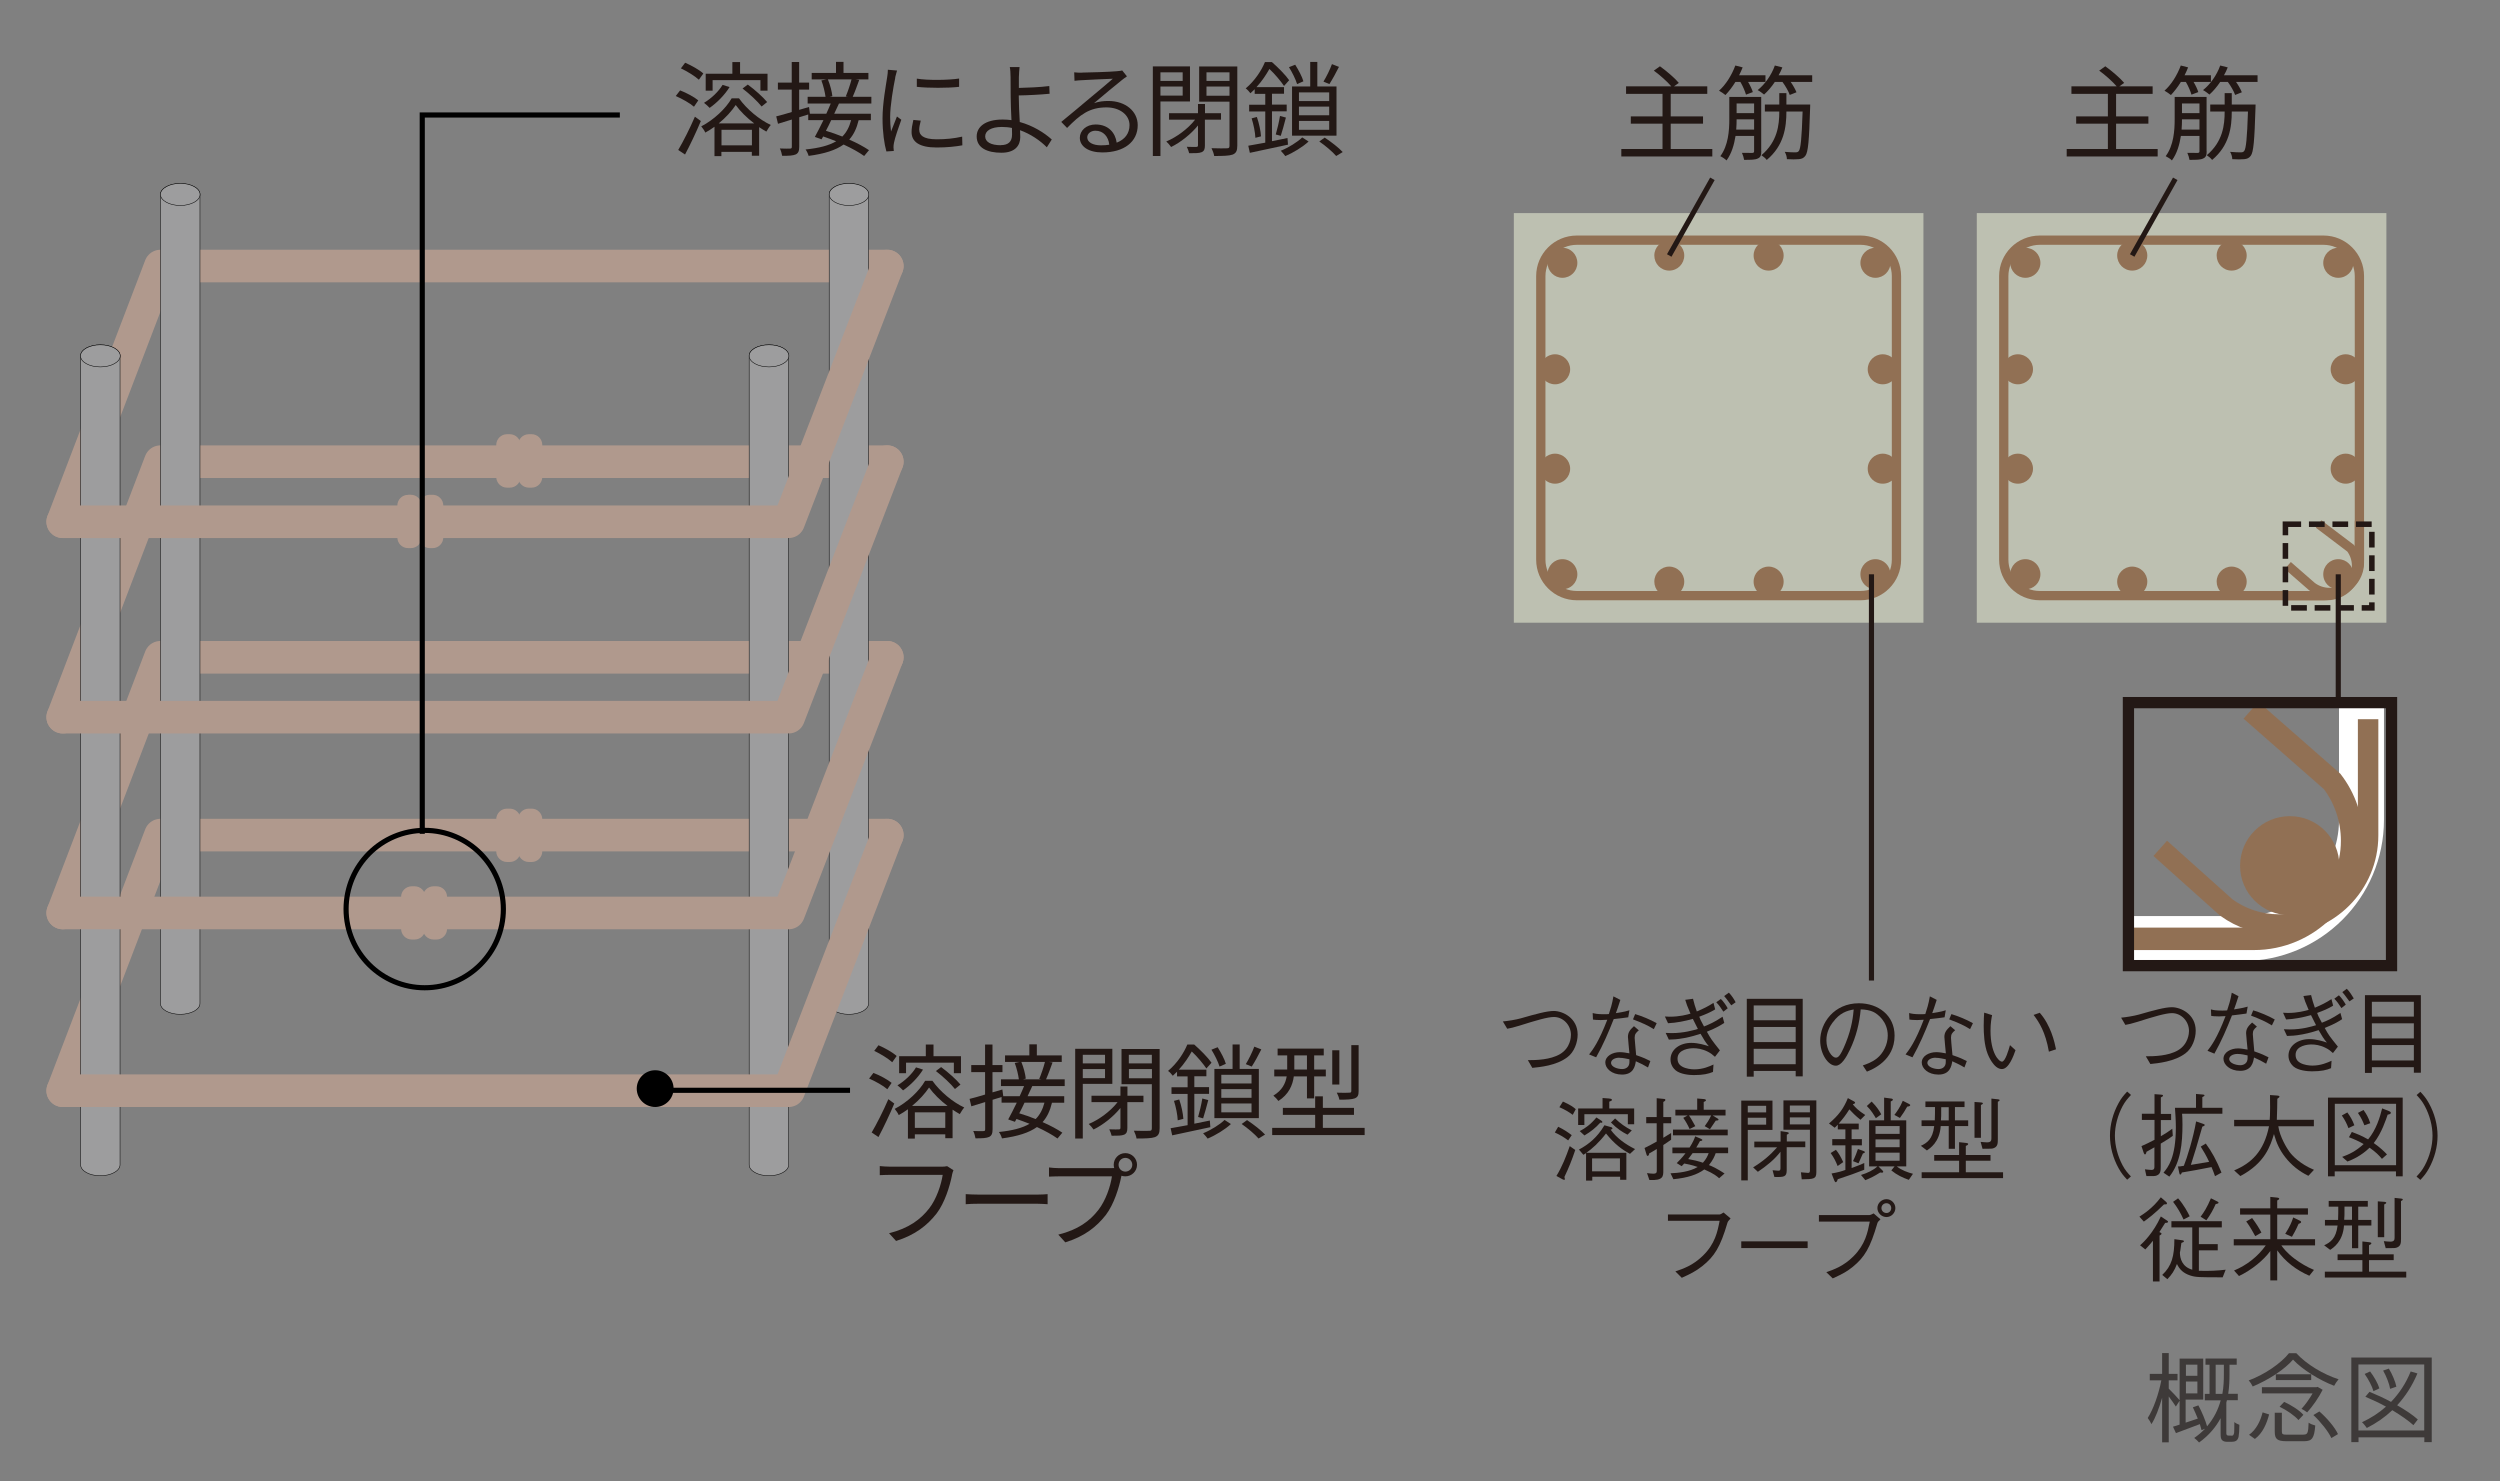 <?xml version="1.0" encoding="UTF-8"?>
<svg id="_レイヤー_2" data-name="レイヤー 2" xmlns="http://www.w3.org/2000/svg" xmlns:xlink="http://www.w3.org/1999/xlink" viewBox="0 0 253.05 149.92">
  <rect x="0" y="0" width="253.05" height="149.92" fill="#808080" stroke="none"/>
  <defs>
    <style>
      .cls-1 {
        stroke: #fff;
        stroke-width: 4.55px;
      }

      .cls-1, .cls-2, .cls-3, .cls-4, .cls-5, .cls-6, .cls-7, .cls-8, .cls-9 {
        fill: none;
      }

      .cls-2 {
        stroke-width: 2.27px;
      }

      .cls-2, .cls-8, .cls-9 {
        stroke: #917054;
      }

      .cls-10 {
        fill: #000;
      }

      .cls-10, .cls-11, .cls-12, .cls-13, .cls-14, .cls-15 {
        stroke-width: 0px;
      }

      .cls-11 {
        fill: #b0998d;
      }

      .cls-3 {
        stroke-width: 1.14px;
      }

      .cls-3, .cls-4, .cls-6 {
        stroke: #231815;
      }

      .cls-4, .cls-7 {
        stroke-width: .52px;
      }

      .cls-16 {
        fill: url(#_杭0106-3);
      }

      .cls-16, .cls-17, .cls-18, .cls-19, .cls-20, .cls-7, .cls-21, .cls-22, .cls-23 {
        stroke: #000;
      }

      .cls-16, .cls-17, .cls-18, .cls-19, .cls-20, .cls-21, .cls-22, .cls-23 {
        stroke-width: .05px;
      }

      .cls-17 {
        fill: url(#_杭0106);
      }

      .cls-18 {
        fill: url(#_杭0106-4);
      }

      .cls-19 {
        fill: url(#_杭0106-6);
      }

      .cls-20 {
        fill: url(#_杭0106-5);
      }

      .cls-12 {
        fill: #231815;
      }

      .cls-5 {
        stroke: #b0998d;
        stroke-linecap: round;
        stroke-linejoin: round;
        stroke-width: 3.3px;
      }

      .cls-13 {
        fill: #3e3a39;
      }

      .cls-6 {
        stroke-dasharray: 0 0 1.59 .79;
        stroke-width: .56px;
      }

      .cls-8 {
        stroke-width: .94px;
      }

      .cls-21 {
        fill: url(#_杭0106-8);
      }

      .cls-14 {
        fill: #bdc0b1;
      }

      .cls-15 {
        fill: #917054;
      }

      .cls-9 {
        stroke-width: 2.07px;
      }

      .cls-22 {
        fill: url(#_杭0106-2);
      }

      .cls-23 {
        fill: url(#_杭0106-7);
      }
    </style>
    <linearGradient id="_杭0106" data-name="杭0106" x1="-3766.24" y1="-2338.1" x2="-3761.51" y2="-2338.1" gradientTransform="translate(3233.4 2079.07) scale(.86)" gradientUnits="userSpaceOnUse">
      <stop offset="0" stop-color="#dadbdb"/>
      <stop offset="1" stop-color="#9d9d9e"/>
    </linearGradient>
    <linearGradient id="_杭0106-2" data-name="杭0106" x1="-3766.23" y1="-2385.91" x2="-3761.48" y2="-2385.91" xlink:href="#_杭0106"/>
    <linearGradient id="_杭0106-3" data-name="杭0106" x1="-3756.79" y1="-2357.17" x2="-3752.06" y2="-2357.17" xlink:href="#_杭0106"/>
    <linearGradient id="_杭0106-4" data-name="杭0106" x1="-3756.79" y1="-2404.98" x2="-3752.04" y2="-2404.98" xlink:href="#_杭0106"/>
    <linearGradient id="_杭0106-5" data-name="杭0106" x1="-3677.73" y1="-2357.17" x2="-3673.01" y2="-2357.17" xlink:href="#_杭0106"/>
    <linearGradient id="_杭0106-6" data-name="杭0106" x1="-3677.73" y1="-2404.98" x2="-3672.99" y2="-2404.98" xlink:href="#_杭0106"/>
    <linearGradient id="_杭0106-7" data-name="杭0106" x1="-3687.19" x2="-3682.46" xlink:href="#_杭0106"/>
    <linearGradient id="_杭0106-8" data-name="杭0106" x1="-3687.19" y1="-2385.91" x2="-3682.44" y2="-2385.91" xlink:href="#_杭0106"/>
  </defs>
  <g>
    <path class="cls-13" d="M220.24,142.37c-.14-.24-.46-.66-.72-1.02v4.64h-.67v-4.51c-.3,1.04-.67,2.04-1.08,2.67-.08-.19-.26-.47-.38-.62.57-.87,1.12-2.45,1.38-3.81h-1.17v-.66h1.25v-2.1h.67v2.1h.89v.66h-.89v.84c.26.24.96.99,1.12,1.19l-.4.62ZM225.84,145.32c.08,0,.16,0,.2-.05.04-.04.08-.13.1-.25,0-.17.03-.6.02-1.08.12.11.35.22.51.28,0,.49-.04,1.03-.08,1.21-.05.21-.13.33-.26.41-.11.07-.28.1-.44.1h-.44c-.19,0-.38-.03-.51-.15-.14-.13-.17-.28-.17-.71v-1.53c-.47.87-1.15,1.72-2.18,2.46-.1-.13-.34-.35-.49-.46.43-.3.79-.61,1.1-.94l-.36.15c-.04-.18-.1-.39-.17-.61-.85.33-1.72.65-2.42.91l-.3-.65c.2-.06.43-.13.67-.21v-6.68h2.39v4.15h-1.78v2.33c.39-.13.81-.27,1.23-.41-.16-.39-.33-.79-.5-1.14l.56-.2c.36.67.72,1.54.88,2.12.72-.84,1.14-1.75,1.38-2.63h-1.61v-.65h.48v-2.95h-.41v-.63h3.16v.63h-.73v.96c0,.6-.02,1.27-.13,1.98h.97v.65h-1.1c-.02.08-.04.16-.06.24v3.12c0,.07.02.14.06.17.03.03.09.05.17.05h.23ZM221.26,138.13v1.13h1.16v-1.13h-1.16ZM222.42,141.04v-1.2h-1.16v1.2h1.16ZM224.95,141.08c.13-.71.15-1.39.15-1.98v-.96h-.83v2.95h.68Z"/>
    <path class="cls-13" d="M232.43,136.97c1.07,1.16,2.76,2.15,4.28,2.64-.17.19-.35.47-.45.66-1.46-.56-3.2-1.62-4.16-2.65-.83.97-2.45,2.05-4.08,2.72-.08-.18-.26-.46-.41-.61,1.66-.62,3.27-1.74,4.08-2.76h.73ZM227.65,145.23c.73-.52,1.16-1.41,1.37-2.27l.66.21c-.24.92-.65,1.9-1.44,2.48l-.59-.42ZM235.1,140.67c-.38.77-1.03,1.7-1.57,2.29-.15-.11-.4-.28-.57-.36.39-.42.81-1.02,1.12-1.56h-5.13v-.63h5.52l.12-.03.5.29ZM233.15,145.21c.43,0,.49-.15.53-1.21.17.13.47.24.67.29-.1,1.28-.32,1.59-1.13,1.59h-1.75c-.97,0-1.22-.21-1.22-.97v-1.91h.72v1.91c0,.26.08.31.56.31h1.62ZM233.94,139.1v.59h-3.58v-.59h3.58ZM231.2,141.9c.71.32,1.56.85,1.95,1.31l-.5.53c-.38-.45-1.2-1.01-1.91-1.35l.46-.49ZM234.77,142.87c.75.65,1.56,1.59,1.88,2.29l-.67.4c-.3-.66-1.08-1.64-1.82-2.33l.6-.36Z"/>
    <path class="cls-13" d="M246.14,137.41v8.56h-.75v-.48h-6.66v.48h-.73v-8.56h8.14ZM245.38,144.79v-6.68h-6.66v6.68h6.66ZM244.29,144.26c-.51-.47-1.28-1-2.14-1.52-.76.72-1.63,1.32-2.58,1.8-.1-.14-.33-.45-.49-.58.9-.42,1.72-.94,2.43-1.58-.69-.38-1.42-.72-2.09-1l.42-.5c.69.28,1.46.63,2.18,1.02.84-.87,1.52-1.9,1.99-3.08l.68.2c-.52,1.24-1.21,2.31-2.05,3.22.84.49,1.6.99,2.09,1.44l-.45.58ZM240.24,140.81c-.13-.49-.52-1.21-.89-1.74l.55-.25c.41.53.8,1.23.94,1.71l-.59.28ZM241.93,140.58c-.08-.5-.38-1.27-.71-1.85l.58-.2c.35.58.67,1.34.76,1.83l-.63.22Z"/>
  </g>
  <g>
    <g>
      <polyline class="cls-5" points="6.35 52.81 16.24 26.93 89.81 26.93"/>
      <polyline class="cls-5" points="6.35 72.59 16.24 46.73 89.81 46.73"/>
      <polyline class="cls-5" points="6.35 92.41 16.24 66.53 89.81 66.53"/>
      <polyline class="cls-5" points="6.35 110.4 16.24 84.53 89.81 84.53"/>
      <path class="cls-17" d="M12.15,117.9c0,.61-.89,1.11-2,1.11s-1.99-.5-1.99-1.11V36.02c0-.62.89-1.11,1.99-1.11s2,.5,2,1.11v81.88Z"/>
      <path class="cls-22" d="M10.16,37.14c1.1,0,2.01-.5,2.01-1.12s-.91-1.12-2.01-1.12-2.01.5-2.01,1.12.89,1.12,2.01,1.12Z"/>
      <path class="cls-16" d="M20.24,101.57c0,.61-.89,1.1-2,1.1s-2-.49-2-1.1V19.68c0-.6.9-1.1,2-1.1s2,.5,2,1.1v81.89Z"/>
      <path class="cls-18" d="M18.25,20.8c1.09,0,2-.5,2-1.12s-.91-1.12-2-1.12-2.01.51-2.01,1.12.9,1.12,2.01,1.12Z"/>
      <path class="cls-20" d="M87.92,101.57c0,.61-.89,1.1-2,1.1s-1.99-.49-1.99-1.1V19.68c0-.6.89-1.1,1.99-1.1s2,.5,2,1.1v81.89Z"/>
      <path class="cls-19" d="M85.93,20.8c1.12,0,2.01-.5,2.01-1.12s-.89-1.12-2.01-1.12-2,.51-2,1.12.89,1.12,2,1.12Z"/>
      <path class="cls-23" d="M79.83,117.9c0,.61-.89,1.11-2,1.11s-2-.5-2-1.11V36.02c0-.62.89-1.11,2-1.11s2,.5,2,1.11v81.88Z"/>
      <path class="cls-21" d="M77.84,37.14c1.1,0,2.01-.5,2.01-1.12s-.9-1.12-2.01-1.12-2.01.5-2.01,1.12.89,1.12,2.01,1.12Z"/>
      <polyline class="cls-5" points="6.35 110.4 79.83 110.4 89.81 84.53"/>
      <polyline class="cls-5" points="6.35 92.41 79.83 92.41 89.81 66.53"/>
      <polyline class="cls-5" points="6.35 72.59 79.83 72.59 89.81 46.73"/>
      <polyline class="cls-5" points="6.35 52.81 79.83 52.81 89.81 26.93"/>
      <path class="cls-11" d="M41.97,95.1c.59,0,1.08-.49,1.08-1.08v-3.24c0-.59-.48-1.07-1.08-1.07h-.28c-.61,0-1.09.48-1.09,1.07v3.24c0,.59.48,1.08,1.09,1.08h.28Z"/>
      <path class="cls-11" d="M44.18,95.1c.59,0,1.07-.49,1.07-1.08v-3.24c0-.59-.48-1.07-1.07-1.07h-.29c-.6,0-1.09.48-1.09,1.07v3.24c0,.59.49,1.08,1.09,1.08h.29Z"/>
      <path class="cls-11" d="M41.3,50.08h.29c.59,0,1.08.48,1.08,1.08v3.24c0,.6-.48,1.08-1.08,1.08h-.29c-.6,0-1.08-.49-1.08-1.08v-3.23c0-.6.48-1.08,1.08-1.08Z"/>
      <path class="cls-11" d="M43.8,55.48c.59,0,1.07-.49,1.07-1.08v-3.24c0-.59-.49-1.08-1.07-1.08h-.29c-.6,0-1.09.48-1.09,1.08v3.24c0,.59.49,1.08,1.09,1.08h.29Z"/>
      <path class="cls-11" d="M51.61,87.25c.59,0,1.08-.49,1.08-1.08v-3.24c0-.59-.49-1.08-1.08-1.08h-.29c-.6,0-1.09.48-1.09,1.08v3.24c0,.59.49,1.08,1.09,1.08h.29Z"/>
      <path class="cls-11" d="M53.82,87.25c.59,0,1.07-.49,1.07-1.08v-3.24c0-.59-.48-1.08-1.07-1.08h-.29c-.6,0-1.09.48-1.09,1.08v3.24c0,.59.49,1.08,1.09,1.08h.29Z"/>
      <path class="cls-11" d="M51.61,49.36c.59,0,1.08-.49,1.08-1.08v-3.24c0-.6-.49-1.09-1.08-1.09h-.29c-.6,0-1.09.49-1.09,1.09v3.24c0,.59.49,1.08,1.09,1.08h.29Z"/>
      <path class="cls-11" d="M53.82,49.36c.59,0,1.07-.49,1.07-1.08v-3.24c0-.6-.48-1.09-1.07-1.09h-.29c-.6,0-1.09.49-1.09,1.09v3.24c0,.59.49,1.08,1.09,1.08h.29Z"/>
    </g>
    <path class="cls-7" d="M50.95,92.02c0-4.4-3.56-7.97-7.96-7.97s-7.96,3.57-7.96,7.97,3.58,7.96,7.96,7.96,7.96-3.56,7.96-7.96Z"/>
    <line class="cls-7" x1="66.32" y1="110.36" x2="86.04" y2="110.36"/>
    <path class="cls-10" d="M66.32,112.05c1.02,0,1.86-.83,1.86-1.86s-.83-1.86-1.86-1.86-1.87.84-1.87,1.86.84,1.86,1.87,1.86Z"/>
    <polyline class="cls-7" points="42.74 84.4 42.74 11.64 62.74 11.64"/>
  </g>
  <g>
    <g>
      <rect class="cls-14" x="153.23" y="21.57" width="41.46" height="41.46"/>
      <path class="cls-8" d="M191.96,56.65c0,2.02-1.63,3.64-3.64,3.64h-28.71c-2.02,0-3.65-1.63-3.65-3.64v-28.7c0-2.01,1.63-3.64,3.65-3.64h28.71c2.02,0,3.64,1.64,3.64,3.64v28.7Z"/>
      <g>
        <g>
          <path class="cls-15" d="M170.48,25.86c0,.84-.67,1.53-1.52,1.53s-1.51-.69-1.51-1.53.68-1.52,1.51-1.52,1.52.69,1.52,1.52Z"/>
          <path class="cls-15" d="M180.54,25.86c0,.84-.67,1.53-1.52,1.53s-1.52-.69-1.52-1.53.68-1.52,1.52-1.52,1.52.69,1.52,1.52Z"/>
          <path class="cls-15" d="M191.35,26.61c0,.84-.69,1.51-1.52,1.51s-1.52-.68-1.52-1.51.68-1.53,1.52-1.53,1.52.69,1.52,1.53Z"/>
        </g>
        <g>
          <path class="cls-15" d="M170.48,58.87c0,.84-.67,1.51-1.52,1.51s-1.51-.67-1.51-1.51.68-1.52,1.51-1.52,1.52.69,1.52,1.52Z"/>
          <path class="cls-15" d="M180.54,58.87c0,.84-.67,1.51-1.52,1.51s-1.52-.67-1.52-1.51.68-1.52,1.52-1.52,1.52.69,1.52,1.52Z"/>
          <path class="cls-15" d="M191.35,58.13c0,.85-.69,1.52-1.52,1.52s-1.52-.67-1.52-1.52.68-1.53,1.52-1.53,1.52.69,1.52,1.53Z"/>
        </g>
        <g>
          <path class="cls-15" d="M190.57,45.92c.84,0,1.53.68,1.53,1.52s-.68,1.52-1.53,1.52-1.52-.67-1.52-1.52.68-1.52,1.52-1.52Z"/>
          <path class="cls-15" d="M190.57,35.86c.84,0,1.53.68,1.53,1.52s-.68,1.52-1.53,1.52-1.52-.68-1.52-1.52.68-1.52,1.52-1.52Z"/>
        </g>
      </g>
      <line class="cls-4" x1="168.96" y1="25.86" x2="173.33" y2="18.1"/>
      <rect class="cls-14" x="200.09" y="21.57" width="41.46" height="41.46"/>
      <path class="cls-8" d="M238.82,56.65c0,2.02-1.62,3.64-3.64,3.64h-28.71c-2.01,0-3.65-1.63-3.65-3.64v-28.7c0-2.01,1.63-3.64,3.65-3.64h28.71c2.02,0,3.64,1.64,3.64,3.64v28.7Z"/>
      <g>
        <path class="cls-15" d="M217.35,25.86c0,.84-.68,1.53-1.53,1.53s-1.52-.69-1.52-1.53.68-1.52,1.52-1.52,1.53.69,1.53,1.52Z"/>
        <path class="cls-15" d="M227.41,25.86c0,.84-.68,1.53-1.53,1.53s-1.51-.69-1.51-1.53.68-1.52,1.51-1.52,1.53.69,1.53,1.52Z"/>
        <path class="cls-15" d="M238.21,26.61c0,.84-.68,1.51-1.53,1.51s-1.52-.68-1.52-1.51.68-1.53,1.52-1.53,1.53.69,1.53,1.53Z"/>
      </g>
      <path class="cls-15" d="M217.35,58.87c0,.84-.68,1.51-1.53,1.51s-1.52-.67-1.52-1.51.68-1.52,1.52-1.52,1.53.69,1.53,1.52Z"/>
      <path class="cls-15" d="M227.41,58.87c0,.84-.68,1.51-1.53,1.51s-1.51-.67-1.51-1.51.68-1.52,1.51-1.52,1.53.69,1.53,1.52Z"/>
      <path class="cls-15" d="M238.21,58.13c0,.85-.68,1.52-1.53,1.52s-1.52-.67-1.52-1.52.68-1.53,1.52-1.53,1.53.69,1.53,1.53Z"/>
      <g>
        <path class="cls-15" d="M237.43,45.92c.84,0,1.52.68,1.52,1.52s-.68,1.52-1.52,1.52-1.52-.67-1.52-1.52.68-1.52,1.52-1.52Z"/>
        <path class="cls-15" d="M237.43,35.86c.84,0,1.52.68,1.52,1.52s-.68,1.52-1.52,1.52-1.52-.68-1.52-1.52.68-1.52,1.52-1.52Z"/>
      </g>
      <line class="cls-4" x1="215.82" y1="25.86" x2="220.18" y2="18.1"/>
      <path class="cls-1" d="M239.03,70.92v12.06c0,6.63-5.39,12.02-12.03,12.02h-11.55"/>
      <path class="cls-15" d="M236.79,87.63c0,2.77-2.24,5.01-5.01,5.01s-5.04-2.24-5.04-5.01,2.26-5.02,5.04-5.02,5.01,2.25,5.01,5.02Z"/>
      <path class="cls-8" d="M231.25,60.29h4.27c1.66,0,3.01-1.35,3.01-3.01h0c0-.68-.22-1.28-.59-1.78l-3.25-2.46"/>
      <path class="cls-8" d="M238.82,52.7v4.26c0,1.65-1.34,3.01-3.01,3.01h0c-.68,0-1.3-.22-1.8-.6l-2.44-2.13"/>
      <path class="cls-2" d="M215.44,95.03h12.7c5.49,0,9.94-4.44,9.94-9.92h0c0-2.26-.75-4.35-2.02-6.01l-8.22-7.21"/>
      <path class="cls-9" d="M239.7,72.8v11.76c0,4.98-4.05,9.02-9.03,9.02h0c-1.99,0-3.83-.64-5.32-1.72l-6.69-5.99"/>
      <rect class="cls-3" x="215.44" y="71.12" width="26.63" height="26.62"/>
      <line class="cls-4" x1="236.68" y1="70.87" x2="236.68" y2="58.13"/>
      <rect class="cls-6" x="231.33" y="53.06" width="8.75" height="8.47"/>
      <path class="cls-15" d="M159.66,26.61c0,.84-.68,1.51-1.51,1.51s-1.51-.68-1.51-1.51.67-1.53,1.51-1.53,1.51.69,1.51,1.53Z"/>
      <path class="cls-15" d="M159.66,58.13c0,.85-.68,1.52-1.51,1.52s-1.51-.67-1.51-1.52.67-1.53,1.51-1.53,1.51.69,1.51,1.53Z"/>
      <g>
        <path class="cls-15" d="M157.4,45.92c.84,0,1.53.68,1.53,1.52s-.69,1.52-1.53,1.52-1.52-.67-1.52-1.52.68-1.52,1.52-1.52Z"/>
        <path class="cls-15" d="M157.4,35.86c.84,0,1.53.68,1.53,1.52s-.69,1.52-1.53,1.52-1.52-.68-1.52-1.52.68-1.52,1.52-1.52Z"/>
      </g>
      <line class="cls-4" x1="189.43" y1="58.13" x2="189.43" y2="99.25"/>
      <path class="cls-15" d="M206.53,26.61c0,.84-.68,1.51-1.52,1.51s-1.53-.68-1.53-1.51.68-1.53,1.53-1.53,1.52.69,1.52,1.53Z"/>
      <path class="cls-15" d="M206.53,58.13c0,.85-.68,1.52-1.52,1.52s-1.53-.67-1.53-1.52.68-1.53,1.53-1.53,1.52.69,1.52,1.53Z"/>
      <g>
        <path class="cls-15" d="M204.25,45.92c.84,0,1.53.68,1.53,1.52s-.69,1.52-1.53,1.52-1.51-.67-1.51-1.52.67-1.52,1.51-1.52Z"/>
        <path class="cls-15" d="M204.25,35.86c.84,0,1.53.68,1.53,1.52s-.69,1.52-1.53,1.52-1.51-.68-1.51-1.52.67-1.52,1.51-1.52Z"/>
      </g>
    </g>
    <g>
      <path class="cls-12" d="M214.69,103.01c.53-.05,1.28-.17,1.79-.31,1.53-.44,2.65-.75,3.36-.75.87,0,2.41.68,2.41,2.38,0,.81-.35,1.78-1.04,2.29-1.13.85-2.79,1-3.55,1.08l-.46-.78c.83,0,2.27-.03,3.26-.61,1.06-.63,1.11-1.75,1.11-1.95,0-1.01-.8-1.81-1.72-1.81-.64,0-1.82.35-3.49.88-.67.2-.8.23-1.23.31l-.43-.73Z"/>
      <path class="cls-12" d="M226.58,100.84c-.25.78-.28.85-.45,1.33.91-.14,1.14-.21,1.38-.28l-.12.7c-.29.05-.98.13-1.47.19-.52,1.33-1.08,2.63-1.78,3.87l-.7-.29c.38-.49.97-1.26,1.83-3.51-.1,0-.57.03-.67.03-.42,0-.63-.03-.78-.05l-.03-.66c.24.07.5.12,1.13.12.23,0,.33,0,.51-.02.14-.42.35-1.04.47-1.79l.69.36ZM228.45,103.91c-.3.25-.42.4-.42.76,0,.15.06.71.15,1.75.77.26,1.08.42,1.44.6l-.24.65c-.45-.27-.7-.39-1.23-.63-.08.5-.25,1.35-1.4,1.35-1.05,0-1.69-.63-1.69-1.22,0-.65.72-1.05,1.48-1.05.32,0,.68.08.96.12-.02-.26-.15-1.46-.15-1.65,0-.48.23-.74.61-1.09l.48.41ZM226.48,106.68c-.5,0-.84.24-.84.51,0,.42.67.63,1.12.63.38,0,.74-.21.74-.71v-.28c-.27-.06-.65-.15-1.02-.15ZM228.08,102.27c.67.2,1.53.55,2.17.92l-.29.6c-.69-.42-1.07-.58-2.11-.99l.22-.53Z"/>
      <path class="cls-12" d="M233.92,100.69c.12.49.22.84.39,1.31.69-.29,1.13-.51,1.68-.87l.17.66c-.5.31-.94.49-1.62.74.08.23.14.38.48.99.54-.21,1.03-.42,1.88-.99l.17.63c-.3.2-.74.48-1.76.89.41.74.44.78,1.33,1.89l-.5.65c-.27-.24-.41-.36-.73-.52-.57-.29-1.08-.35-1.45-.35-.34,0-1.6.1-1.6,1.05,0,.45.23.67.45.8.39.23.93.29,1.25.29.88,0,1.56-.32,1.94-.49l-.05.75c-.45.19-.98.32-1.94.32-.45,0-1.36-.08-1.85-.48-.19-.17-.52-.53-.52-1.1,0-1,.93-1.68,2.11-1.68.71,0,1.41.22,1.78.35-.31-.35-.51-.69-.84-1.26-.41.13-.9.29-1.64.43-.75.14-1.18.15-1.56.16l-.32-.68c.29,0,.45.02.6.02,1.24,0,2.2-.29,2.66-.43-.1-.19-.37-.74-.51-1.02-.82.23-1.66.4-2.52.44l-.31-.68c.28.02.38.02.49.02.98,0,1.74-.21,2.1-.31-.31-.71-.44-1.07-.53-1.4l.77-.1ZM236.75,100.75c.26.25.53.65.69.94l-.44.35c-.26-.4-.45-.68-.72-.95l.46-.34ZM237.55,100.09c.28.28.55.71.7.97l-.44.3c-.52-.71-.56-.75-.72-.94l.46-.34Z"/>
      <path class="cls-12" d="M244.33,108.57v-.55h-4.25v.58h-.7v-7.87h5.66v7.85h-.71ZM244.33,101.4h-4.25v1.5h4.25v-1.5ZM244.33,103.58h-4.25v1.53h4.25v-1.53ZM244.33,105.78h-4.25v1.56h4.25v-1.56Z"/>
      <path class="cls-12" d="M215.69,110.84c-.36.39-.57.63-.84,1.12-.49.92-.78,1.99-.78,3s.29,2.08.78,3c.27.5.48.73.84,1.12l-.38.33c-.37-.4-.59-.66-.87-1.17-.56-1.01-.87-2.16-.87-3.29s.31-2.27.87-3.29c.28-.51.5-.77.87-1.17l.38.33Z"/>
      <path class="cls-12" d="M218.71,115.77v2.32c0,.41-.02.74-.4.89-.17.07-.27.07-1.05.06l-.15-.68c.19.03.6.06.66.06.3,0,.3-.19.3-.35v-1.94c-.33.19-.42.24-.81.46,0,.06-.04.26-.15.26-.03,0-.07-.02-.12-.15l-.23-.69c.48-.21.78-.36,1.32-.64v-2.01h-1.28v-.63h1.28v-1.98l.67.05c.12,0,.19.03.19.09,0,.08-.11.15-.22.19v1.67h1.04v.62h-1.04v1.64c.53-.31.74-.45,1.16-.76l.05.72c-.31.23-.44.32-1.21.78ZM220.87,112.74c.02.24.04.5.04,1.08,0,1.87-.17,3.84-1.33,5.28l-.59-.4c.46-.55,1.25-1.51,1.25-4.59,0-.76-.06-1.46-.09-1.98h2.13v-1.4l.7.06c.07.01.16.02.16.08s-.06.11-.22.18v1.08h2.03v.6h-4.08ZM224.2,119.04c-.1-.29-.22-.61-.35-.91-1.06.22-2.04.39-3,.55-.05.13-.09.21-.17.21-.04,0-.07-.05-.09-.15l-.14-.67c.15,0,.26,0,.6-.07.31-.75.97-2.88,1.24-4.49l.7.24c.1.04.17.06.17.12,0,.08-.09.12-.24.17-.53,1.87-.77,2.67-1.16,3.87.79-.13.99-.16,1.85-.31-.31-.66-.53-1.02-.85-1.54l.51-.31c.61.83,1.09,1.71,1.59,2.94l-.65.36Z"/>
      <path class="cls-12" d="M233.64,119.01c-.91-.44-1.71-1.08-2.33-1.88-.57-.74-.88-1.41-1.14-2.34-.36,1.18-.89,2.92-3.4,4.25l-.63-.57c1.71-.72,3.01-1.88,3.53-4.47h-3.53v-.65h3.6c.02-.32.04-.56.04-1.25,0-.45,0-.8-.01-1.26l.72.05c.06,0,.24.02.24.12,0,.04-.04.08-.22.21,0,.86-.02.99-.05,2.13h3.75v.65h-3.6c.15,1.08.88,2.25,1.13,2.59.3.4,1.05,1.22,2.48,1.82l-.57.61Z"/>
      <path class="cls-12" d="M235.65,111.1h7.55v7.97h-.68v-.5h-6.2v.5h-.68v-7.97ZM236.33,111.73v6.21h6.2v-6.21h-6.2ZM237.59,112.59c.33.45.52.79.72,1.31l-.6.29c-.16-.42-.32-.77-.67-1.28l.56-.31ZM237.05,117.11c.74-.27,1.4-.58,2.2-1.31-.47-.27-.97-.5-1.49-.69l.29-.53c.47.17.98.36,1.65.75.82-.98,1.2-2.24,1.42-3.14l.71.28c.07.04.17.08.17.17,0,.14-.24.17-.32.18-.16.47-.61,1.88-1.41,2.88.64.44,1.1.89,1.34,1.15l-.51.45c-.31-.37-.6-.67-1.25-1.13-.86.83-1.71,1.2-2.24,1.4l-.54-.47ZM239.23,112.35c.3.41.49.74.69,1.34l-.6.21c-.15-.39-.31-.75-.65-1.25l.56-.3Z"/>
      <path class="cls-12" d="M244.61,119.08c.36-.39.56-.62.83-1.12.49-.92.78-1.99.78-3s-.29-2.08-.78-3c-.27-.5-.47-.73-.83-1.12l.38-.33c.37.4.59.66.87,1.17.56,1.01.87,2.17.87,3.29s-.31,2.27-.87,3.29c-.28.51-.5.77-.87,1.17l-.38-.33Z"/>
      <path class="cls-12" d="M216.55,123.15c.43-.27,1.35-.86,2.17-1.96l.55.48s.07.08.07.14c0,.11-.1.1-.3.1-.94.93-1.59,1.42-2.04,1.74l-.45-.5ZM216.62,126.05c.32-.28,1.33-1.23,2.1-2.92l.62.41c.09.05.11.09.11.13,0,.09-.13.11-.29.11-.29.47-.39.62-.59.93.16.07.22.11.22.17,0,.08-.15.15-.2.18v4.65h-.67v-4.12c-.15.19-.43.52-.77.88l-.53-.42ZM218.86,129.05c.96-.9,1.23-1.9,1.23-3.62l.8.11c.08,0,.17.05.17.1,0,.07-.1.11-.26.17-.03.19-.09.61-.11.78,0,.05-.04.13-.04.19,0,.61.23,1.45,1.25,1.74v-4.28h-2.11v-.63h5.1v.63h-2.32v1.69h1.91v.63h-1.91v2.07c1.11.03,1.86-.01,2.71-.11l-.3.77c-2.35,0-2.74,0-3.3-.19-.65-.22-1.05-.57-1.33-1.16-.24.66-.53,1.09-.97,1.54l-.53-.44ZM220.46,121.29c.59.65,1.02,1.49,1.18,1.82l-.62.33c-.29-.64-.59-1.17-1.06-1.79l.51-.36ZM222.75,123.15c.33-.44.65-.93,1.04-1.86l.66.33s.11.05.11.11c0,.08-.09.11-.29.15-.26.58-.51,1.04-.94,1.64l-.58-.36Z"/>
      <path class="cls-12" d="M230.93,126.08c.16.22.52.72,1.33,1.33.6.45,1.26.84,1.96,1.13l-.47.59c-1.29-.56-2.44-1.42-3.25-2.57v3.04h-.7v-2.97c-.66.9-1.85,1.9-3.17,2.53l-.5-.56c1.28-.53,2.4-1.4,3.21-2.54h-3.24v-.63h3.7v-2.49h-3.06v-.63h3.06v-1.16l.69.07c.17.02.21.07.21.11,0,.08-.1.13-.2.18v.8h3.11v.63h-3.11v2.49h3.83v.63h-3.4ZM228.28,125.13c-.53-.98-.78-1.31-.92-1.49l.6-.35c.45.61.72,1.04.94,1.47l-.62.36ZM232.66,123.88c-.27.63-.54,1.09-.67,1.31l-.68-.3c.45-.7.66-1.19.81-1.66l.68.33s.12.06.12.13c0,.08-.08.13-.27.19Z"/>
      <path class="cls-12" d="M238.7,124.04v2.3h-.63v-2.3h-.81c-.11,1.65-1.1,2.27-1.4,2.47l-.61-.46c.62-.29,1.2-.67,1.36-2h-1.28v-.57h1.33c.02-.45.02-.89.02-1.34h-.97v-.58h3.96v.58h-.97v1.34h1.33v.57h-1.33ZM235.32,129.31v-.59h3.8v-1.17h-2.51v-.59h2.51v-1.3l.72.08c.12.02.19.04.19.1,0,.09-.12.15-.24.2v.92h2.5v.59h-2.5v1.17h3.77v.59h-8.24ZM238.07,122.13h-.76c0,.86,0,1.06-.03,1.34h.79v-1.34ZM241.33,121.91v3.32h-.65v-3.63l.68.05s.18.02.18.09c0,.07-.09.12-.2.17ZM243.03,121.59v3.81c0,.42-.03.71-.38.86-.2.08-.23.08-1.17.08l-.19-.71c.19.02.5.05.65.05.4,0,.44-.18.44-.41v-4.02l.65.07c.07.01.18.02.18.09,0,.07-.09.12-.18.16Z"/>
    </g>
  </g>
  <g>
    <path class="cls-12" d="M152.13,103.39c.53-.05,1.28-.17,1.79-.31,1.53-.44,2.65-.75,3.36-.75.87,0,2.41.69,2.41,2.39,0,.8-.35,1.78-1.04,2.29-1.13.86-2.79,1-3.55,1.08l-.45-.78c.82,0,2.26-.03,3.25-.61,1.07-.63,1.11-1.74,1.11-1.95,0-1.01-.8-1.81-1.72-1.81-.64,0-1.82.35-3.5.88-.67.2-.8.23-1.23.31l-.44-.74Z"/>
    <path class="cls-12" d="M164.01,101.22c-.25.78-.28.85-.45,1.33.91-.14,1.14-.22,1.37-.29l-.12.71c-.3.05-.98.13-1.47.18-.52,1.33-1.08,2.63-1.78,3.87l-.71-.29c.38-.49.97-1.26,1.84-3.51-.1,0-.58.03-.67.03-.42,0-.63-.03-.78-.05l-.03-.66c.24.06.5.12,1.13.12.23,0,.33,0,.51-.02.14-.42.34-1.04.46-1.79l.7.36ZM165.88,104.29c-.3.25-.42.4-.42.76,0,.15.06.7.15,1.75.77.26,1.08.42,1.44.6l-.24.65c-.45-.27-.7-.39-1.23-.63-.08.5-.24,1.35-1.4,1.35-1.05,0-1.69-.63-1.69-1.22,0-.65.72-1.05,1.47-1.05.33,0,.69.07.97.12-.02-.26-.15-1.47-.15-1.66,0-.48.23-.74.61-1.09l.48.41ZM163.91,107.06c-.5,0-.84.24-.84.52,0,.42.67.63,1.12.63.38,0,.74-.21.74-.7v-.29c-.27-.05-.65-.15-1.02-.15ZM165.52,102.65c.67.2,1.53.55,2.17.92l-.29.6c-.69-.42-1.06-.58-2.11-.99l.22-.53Z"/>
    <path class="cls-12" d="M171.36,101.07c.12.49.22.84.39,1.31.69-.29,1.13-.51,1.69-.87l.17.66c-.5.3-.94.49-1.61.74.08.23.14.38.48.99.54-.22,1.03-.42,1.88-.99l.17.63c-.3.19-.73.48-1.76.89.41.73.44.78,1.32,1.89l-.5.65c-.27-.24-.42-.36-.73-.52-.58-.29-1.08-.35-1.46-.35-.34,0-1.6.1-1.6,1.05,0,.45.23.67.45.8.39.23.93.29,1.25.29.88,0,1.56-.31,1.94-.49l-.05.75c-.45.19-.98.32-1.94.32-.44,0-1.36-.08-1.84-.48-.2-.17-.52-.53-.52-1.1,0-1,.93-1.68,2.1-1.68.71,0,1.41.22,1.78.34-.31-.35-.51-.68-.84-1.26-.41.13-.9.29-1.64.43-.75.14-1.18.15-1.57.16l-.32-.68c.29.01.45.02.6.02,1.24,0,2.2-.29,2.66-.42-.1-.2-.37-.75-.51-1.02-.81.23-1.66.4-2.51.44l-.32-.68c.28.02.38.02.49.02.98,0,1.74-.2,2.1-.31-.31-.71-.44-1.08-.53-1.4l.77-.1ZM174.19,101.12c.26.25.53.65.69.94l-.44.34c-.26-.4-.45-.68-.72-.95l.47-.34ZM174.99,100.47c.28.28.56.71.69.98l-.44.31c-.52-.72-.56-.75-.72-.94l.47-.34Z"/>
    <path class="cls-12" d="M181.76,108.95v-.55h-4.25v.58h-.7v-7.88h5.66v7.85h-.71ZM181.76,101.77h-4.25v1.5h4.25v-1.5ZM181.76,103.95h-4.25v1.53h4.25v-1.53ZM181.76,106.16h-4.25v1.56h4.25v-1.56Z"/>
    <path class="cls-12" d="M188.56,107.84c.35-.12.9-.3,1.42-.71.63-.5,1.1-1.39,1.1-2.31,0-1.43-1.04-2.2-1.47-2.4-.34-.16-.8-.24-1.27-.25-.12,1.4-.47,2.78-1.08,4.06-.39.83-.89,1.64-1.44,1.64-.78,0-1.58-1.2-1.58-2.54,0-1.78,1.4-3.78,3.92-3.78,1.95,0,3.61,1.22,3.61,3.28,0,2.52-2.25,3.42-2.8,3.64l-.41-.62ZM185.51,103.48c-.3.41-.64,1.01-.64,1.82,0,.99.57,1.75.94,1.75.2,0,.42,0,1.02-1.49.64-1.57.75-2.81.8-3.38-.66.12-1.41.33-2.11,1.3Z"/>
    <path class="cls-12" d="M196.03,101.22c-.25.78-.28.85-.45,1.33.91-.14,1.14-.22,1.37-.29l-.12.71c-.3.05-.98.13-1.47.18-.52,1.33-1.08,2.63-1.78,3.87l-.7-.29c.38-.49.98-1.26,1.84-3.51-.1,0-.58.03-.67.03-.42,0-.63-.03-.78-.05l-.03-.66c.24.06.5.12,1.13.12.23,0,.32,0,.51-.02.14-.42.34-1.04.46-1.79l.7.36ZM197.89,104.29c-.3.25-.41.4-.41.76,0,.15.05.7.15,1.75.77.26,1.09.42,1.45.6l-.24.65c-.44-.27-.71-.39-1.23-.63-.08.5-.24,1.35-1.4,1.35-1.05,0-1.69-.63-1.69-1.22,0-.65.72-1.05,1.47-1.05.33,0,.69.07.97.12-.02-.26-.15-1.47-.15-1.66,0-.48.24-.74.61-1.09l.48.41ZM195.93,107.06c-.5,0-.84.24-.84.52,0,.42.67.63,1.12.63.38,0,.74-.21.74-.7v-.29c-.27-.05-.65-.15-1.02-.15ZM197.53,102.65c.67.2,1.53.55,2.17.92l-.29.6c-.68-.42-1.06-.58-2.11-.99l.22-.53Z"/>
    <path class="cls-12" d="M201.64,102.75c-.05.25-.16.79-.16,1.58,0,2.26.84,3.13,1.16,3.13.33,0,.67-1.17.81-1.67l.56.51c-.21.6-.68,1.91-1.38,1.91-.83,0-1.39-1.41-1.43-1.51-.37-.92-.41-2.14-.41-2.86,0-.64.03-1.08.05-1.34l.8.25ZM206.47,102.52c1.1,1.25,1.49,2.93,1.64,3.69l-.72.24c-.35-2-.99-2.98-1.55-3.72l.63-.22Z"/>
    <path class="cls-12" d="M158.73,115.43c-.43-.32-.75-.52-1.35-.8l.34-.58c.59.29.95.53,1.37.85l-.36.53ZM158.35,119.13c.04.17.05.19.05.22,0,.06-.04.07-.08.07s-.08-.01-.18-.06l-.6-.33c.58-.94.98-1.97,1.35-3.02l.56.39c-.35,1.04-.64,1.76-1.1,2.73ZM159.2,112.85c-.38-.28-.72-.5-1.36-.78l.36-.57c.74.33,1.05.55,1.3.77l-.31.58ZM164.77,113.79v-1.01h-4.4v1.09h-.63v-1.67h2.47v-1.06l.65.05c.08.01.3.02.3.14,0,.08-.1.12-.27.18v.69h2.52v1.6h-.63ZM164.97,116.78c-.76-.4-1.54-.96-2.41-2.05-.71.93-1.43,1.57-2,1.96h4.06v2.73h-.63v-.31h-2.82v.39h-.63v-2.78c-.09.06-.15.09-.27.17l-.45-.53c.97-.52,1.85-1.22,2.58-2.46l.71.2s.1.05.1.12-.05.08-.18.13c.62.86,1.52,1.49,2.47,1.96l-.51.48ZM161.98,113.63c-.46.52-.93.9-1.6,1.3l-.48-.44c.58-.3,1.09-.66,1.69-1.38l.48.31c.06.04.12.08.12.16,0,.09-.13.07-.2.05ZM163.97,117.25h-2.82v1.31h2.82v-1.31ZM164.73,114.85c-.51-.26-1.03-.58-1.67-1.23l.42-.41c.55.53,1.03.86,1.69,1.21l-.44.44Z"/>
    <path class="cls-12" d="M169.16,115.36c-.27.18-.45.3-.8.54v2.58c0,.59,0,1.03-1.41.96l-.24-.7c.25.03.43.06.63.06.36,0,.36-.15.36-.37v-2.13c-.34.21-.59.36-.77.45,0,.08-.05.25-.15.25-.07,0-.1-.05-.12-.14l-.2-.66c.4-.19.84-.43,1.23-.65v-1.85h-1.06v-.63h1.06v-1.91l.71.07c.15,0,.17.07.17.11,0,.08-.1.14-.21.2v1.53h.8v.63h-.8v1.47c.36-.22.49-.31.79-.49v.67ZM172.15,115.26c.09.05.16.08.16.13,0,.09-.12.09-.24.11-.12.21-.2.38-.37.65h3.22v.58h-1.26c-.09.26-.27.7-.68,1.2.32.12.87.38,1.58.85l-.55.48c-.2-.18-.51-.46-1.5-.89-.7.52-1.68.85-3.13.99l-.29-.6c.8-.03,1.96-.16,2.75-.64-.64-.22-1.14-.31-1.36-.35-.07.08-.09.1-.26.27l-.5-.31c.24-.24.54-.54.89-1h-1.33v-.58h1.74c.33-.51.47-.85.57-1.13l.56.24ZM169.34,114.34h5.54v.58h-5.54v-.58ZM173.37,112.92l.46.28s.12.06.12.13c0,.08-.11.09-.28.1-.23.35-.26.38-.51.75-.03.05-.07.11-.08.12l-.53-.31c.17-.23.45-.62.65-1.08h-2.24c.1.14.21.3.64,1.08l-.58.29c-.19-.44-.44-.85-.64-1.13l.44-.24h-1.24v-.58h2.21v-1.14l.71.06s.18.03.18.11-.11.14-.23.18v.79h2.21v.58h-1.28ZM171.32,116.73c-.17.24-.28.38-.44.59.48.08,1.03.21,1.49.37.33-.36.49-.71.58-.97h-1.63Z"/>
    <path class="cls-12" d="M176.91,114.37v5.11h-.66v-8.08h3.16v2.97h-2.5ZM178.77,111.93h-1.86v.67h1.86v-.67ZM178.77,113.14h-1.86v.7h1.86v-.7ZM180.85,116.13v2.32c0,.67-.26.71-1.25.68l-.18-.68c.31.03.51.05.57.05.23,0,.23-.11.23-.34v-1.58c-.63.82-1.45,1.46-2.29,2.03l-.48-.45c1.03-.63,1.75-1.26,2.43-2.03h-2.31v-.58h2.66v-1.06l.66.1c.07.01.17.04.17.11s-.12.12-.2.15v.69h1.87v.58h-1.87ZM182.37,119.36l-.08-.7c.11,0,.54.06.72.06.07,0,.19,0,.19-.22v-4.15h-2.68v-2.97h3.33v7.27c0,.7-.28.7-1.47.72ZM183.2,111.9h-2.03v.69h2.03v-.69ZM183.2,113.1h-2.03v.71h2.03v-.71Z"/>
    <path class="cls-12" d="M188.3,113.33c-.49-.39-.8-.71-1.11-1.04-.36.58-.67.98-1.08,1.44h2.03v.59h-.72v.98h1.04v.63h-1.04v2.3c.68-.24,1.03-.4,1.28-.51v.68c-.83.33-1.58.6-2.68.96-.03.08-.09.3-.21.3-.04,0-.08-.02-.14-.16l-.28-.72c.66-.11,1.08-.24,1.4-.36v-2.49h-1.33v-.63h1.33v-.98h-.77v-.49c-.12.14-.15.17-.31.32l-.58-.43c.95-.81,1.48-1.5,1.91-2.57l.61.33c.06.03.12.08.12.13,0,.08-.09.12-.23.17.25.31.57.64,1.26,1.08l-.48.48ZM186,118.02c-.18-.47-.38-.86-.7-1.31l.53-.33c.27.32.49.7.74,1.25l-.56.39ZM188.55,116.78c-.11.27-.2.47-.43.97l-.56-.22c.28-.58.39-.9.5-1.23l.62.23s.08.03.08.09-.02.07-.22.15ZM193.2,119.42c-.65-.23-1.19-.49-1.76-.95l.33-.41h-1.64l.42.42c.06.07.07.1.07.13,0,.05-.05.09-.14.09-.06,0-.11-.01-.17-.02-.56.36-.97.56-1.5.78l-.44-.53c.65-.2,1.23-.47,1.67-.87h-.85v-4.66h1.52v-2.3l.75.1s.14.03.14.11-.15.15-.22.18v1.91h1.57v4.66h-.96c.49.4,1.11.61,1.64.75l-.41.6ZM189.87,113.18c-.16-.27-.46-.8-.91-1.23l.49-.45c.55.55.82,1.01.97,1.29l-.54.39ZM192.28,113.98h-2.44v.79h2.44v-.79ZM192.28,115.33h-2.44v.79h2.44v-.79ZM192.28,116.67h-2.44v.82h2.44v-.82ZM193.05,112.01c-.23.42-.43.72-.74,1.15l-.56-.31c.22-.28.6-.8.85-1.43l.61.31c.13.07.14.09.14.13,0,.12-.18.14-.3.15Z"/>
    <path class="cls-12" d="M197.88,113.98v2.3h-.63v-2.3h-.81c-.11,1.65-1.1,2.26-1.4,2.47l-.61-.47c.62-.29,1.2-.67,1.35-2h-1.28v-.58h1.34c.02-.44.02-.89.02-1.34h-.97v-.57h3.96v.57h-.97v1.34h1.34v.58h-1.34ZM194.51,119.25v-.59h3.79v-1.17h-2.52v-.58h2.52v-1.3l.72.08c.12.02.2.04.2.1,0,.1-.12.15-.24.2v.92h2.5v.58h-2.5v1.17h3.77v.59h-8.24ZM197.25,112.07h-.76c0,.86,0,1.06-.03,1.34h.79v-1.34ZM200.51,111.85v3.32h-.65v-3.63l.67.05s.18.02.18.09c0,.07-.09.11-.2.17ZM202.22,111.52v3.82c0,.42-.03.71-.38.86-.19.08-.23.08-1.17.08l-.19-.7c.19.02.49.05.65.05.4,0,.44-.19.44-.41v-4.02l.65.07c.07.01.18.02.18.09,0,.07-.1.12-.18.16Z"/>
    <path class="cls-12" d="M168.83,123.58v-.65h5.22c.07,0,.25-.09.41-.2l.71.6c-.24.27-.27.3-.32.45-.72,2.45-1.31,3.39-2.55,4.38-.67.53-1.23.8-2.07,1.18l-.65-.65c.77-.26,1.77-.59,2.79-1.59,1.23-1.2,1.48-2.43,1.69-3.53h-5.24Z"/>
    <path class="cls-12" d="M176.25,126.33v-.68h6.72v.68h-6.72Z"/>
    <path class="cls-12" d="M184.11,123.65v-.66h5.12c.07,0,.22-.06.42-.17l.69.6c-.23.23-.26.25-.31.39-.72,2.5-1.3,3.44-2.48,4.41-.57.46-1,.71-2.04,1.18l-.65-.63c.77-.27,1.75-.61,2.74-1.6,1.2-1.2,1.44-2.4,1.66-3.52h-5.15ZM190.03,122.28c0-.51.44-.9.92-.9s.9.41.9.9-.41.91-.9.91-.92-.41-.92-.91ZM191.43,122.28c0-.29-.22-.49-.49-.49-.25,0-.5.19-.5.49,0,.27.21.5.51.5.27,0,.48-.22.48-.5Z"/>
  </g>
  <g>
    <path class="cls-12" d="M70.24,10.8c-.38-.34-1.19-.8-1.84-1.08l.44-.57c.64.24,1.45.68,1.84,1.01l-.44.65ZM68.65,15.18c.48-.81,1.18-2.18,1.69-3.37l.6.44c-.46,1.11-1.08,2.41-1.6,3.39l-.69-.46ZM70.74,8.07c-.39-.36-1.18-.85-1.82-1.15l.43-.57c.65.28,1.45.73,1.84,1.09l-.45.63ZM74.8,9.95c.79,1.11,2.06,2.16,3.22,2.7-.16.18-.33.47-.45.67-.24-.14-.48-.28-.73-.45v2.89h-.74v-.39h-3.08v.43h-.7v-2.97c-.3.22-.62.42-.93.59-.08-.19-.26-.45-.41-.63,1.26-.65,2.49-1.8,3.08-2.84h.73ZM73.85,8.81c-.5.81-1.29,1.6-2.02,2.11-.12-.14-.41-.39-.57-.51.73-.44,1.46-1.12,1.88-1.82l.72.23ZM72.14,9.18h-.71v-1.72h2.7v-1.18h.78v1.18h2.78v1.72h-.72v-1.07h-4.84v1.07ZM76.34,12.49c-.73-.55-1.41-1.22-1.87-1.86-.4.6-1,1.27-1.72,1.86h3.59ZM76.11,14.71v-1.57h-3.08v1.57h3.08ZM75.69,8.56c.71.52,1.55,1.27,1.96,1.77l-.56.45c-.39-.5-1.22-1.28-1.93-1.82l.53-.4Z"/>
    <path class="cls-12" d="M84.92,10.48c-.15.32-.31.68-.48,1.03h3.71v.66h-1.24c-.19.8-.49,1.45-.95,1.96.78.34,1.5.73,2,1.07l-.49.59c-.5-.36-1.25-.78-2.08-1.16-.81.58-1.96.94-3.54,1.15-.06-.22-.19-.49-.31-.65,1.37-.14,2.37-.4,3.1-.83-.45-.18-.9-.34-1.32-.49l-.16.29-.68-.24c.25-.46.56-1.06.87-1.7h-1.54v-.57l-.91.28v2.97c0,.44-.09.66-.35.79-.27.12-.69.15-1.38.14-.03-.19-.12-.53-.23-.74.47.02.9.02,1.03.01.14,0,.18-.04.18-.2v-2.74l-1.4.43-.18-.75c.43-.1.98-.26,1.57-.44v-2.27h-1.4v-.71h1.4v-2.08h.75v2.08h1.01v.71h-1.01v2.05l1-.29.09.68h1.66c.17-.35.31-.71.45-1.03h-2.34v-.68h1.81c-.06-.46-.22-1.14-.42-1.66l.5-.1h-1.48v-.66h2.46v-1.12h.76v1.12h2.52v.66h-1.31l.38.05c-.21.58-.45,1.25-.66,1.71h1.89v.68h-3.27ZM84.13,12.17c-.18.38-.35.74-.53,1.07.53.16,1.09.35,1.66.58.43-.43.71-.97.89-1.66h-2.01ZM83.8,8.04c.23.55.41,1.26.45,1.69l-.28.07h1.88l-.24-.04c.2-.47.45-1.2.58-1.72h-2.39Z"/>
    <path class="cls-12" d="M90.62,7.86c-.2.96-.52,2.82-.52,3.99,0,.51.03.95.09,1.46.18-.47.43-1.09.6-1.52l.44.33c-.27.74-.65,1.84-.74,2.33-.03.16-.06.35-.05.47,0,.11.02.26.03.36l-.75.05c-.21-.74-.39-1.94-.39-3.35,0-1.53.34-3.31.47-4.18.04-.24.07-.51.07-.74l.93.08c-.05.18-.15.51-.19.7ZM93.05,13.16c0,.48.34.94,1.76.94.94,0,1.74-.08,2.58-.27l.02.88c-.66.12-1.53.22-2.61.22-1.75,0-2.53-.58-2.53-1.56,0-.35.06-.72.18-1.23l.75.07c-.1.39-.16.68-.16.96ZM97.08,7.95v.84c-1.12.13-3.14.13-4.28,0v-.83c1.14.19,3.24.15,4.28-.01Z"/>
    <path class="cls-12" d="M103.13,7.84c-.01.28,0,.66,0,1.06.82-.02,2.15-.07,3.08-.19l.03.78c-.93.09-2.26.16-3.12.17v.08c0,.69.05,1.7.1,2.61,1.33.36,2.49,1.09,3.24,1.77l-.5.79c-.67-.68-1.63-1.34-2.71-1.73,0,.27.02.51.02.7,0,.85-.52,1.58-1.91,1.58s-2.5-.46-2.5-1.65c0-.94.82-1.71,2.63-1.71.3,0,.59.02.89.06-.04-.84-.08-1.8-.08-2.43s0-1.46-.01-1.91c0-.38-.03-.84-.08-1.03h.99c-.03.22-.06.72-.07,1.03ZM101.3,14.69c.76,0,1.14-.35,1.14-1.07,0-.17-.01-.4-.01-.67-.33-.07-.68-.1-1.02-.1-1.07,0-1.69.38-1.69.95s.58.9,1.58.9Z"/>
    <path class="cls-12" d="M109.46,7.35c.54,0,3.02-.08,3.57-.14.31-.02.46-.05.56-.08l.48.6c-.19.14-.4.27-.58.43-.52.4-1.94,1.6-2.75,2.28.48-.17.98-.22,1.45-.22,1.73,0,2.97,1.04,2.97,2.45,0,1.68-1.38,2.76-3.58,2.76-1.42,0-2.28-.62-2.28-1.48,0-.72.64-1.35,1.6-1.35,1.3,0,2,.85,2.13,1.84.83-.32,1.3-.93,1.3-1.78,0-1.02-.98-1.79-2.33-1.79-1.74,0-2.67.74-3.99,2.08l-.59-.61c.87-.71,2.2-1.82,2.8-2.33.58-.48,1.89-1.57,2.42-2.04-.55.02-2.64.11-3.19.15-.23.01-.47.03-.69.06l-.03-.86c.24.03.53.04.74.04ZM111.44,14.71c.3,0,.58-.02.84-.06-.08-.82-.6-1.42-1.4-1.42-.47,0-.83.3-.83.67,0,.5.57.81,1.39.81Z"/>
    <path class="cls-12" d="M117.46,10.27v5.52h-.77V6.72h3.76v3.55h-2.99ZM117.46,7.32v.87h2.25v-.87h-2.25ZM119.71,9.68v-.92h-2.25v.92h2.25ZM121.96,12.11v2.62c0,.36-.07.55-.32.67-.26.11-.66.11-1.27.11-.04-.19-.15-.46-.24-.65.44.02.84.01.97.01.11-.01.16-.04.16-.16v-2.01c-.73.9-1.78,1.72-2.72,2.18-.12-.18-.34-.43-.49-.56,1.04-.43,2.21-1.29,2.92-2.21h-2.64v-.65h2.93v-.93h.71v.93h1.62v.65h-1.62ZM125.24,14.74c0,.52-.12.77-.48.91-.34.12-.94.14-1.86.14-.03-.22-.16-.58-.27-.79.69.03,1.37.02,1.57.01.19,0,.25-.06.25-.26v-4.46h-3.07v-3.56h3.86v8.02ZM122.12,7.32v.87h2.33v-.87h-2.33ZM124.45,9.69v-.93h-2.33v.93h2.33Z"/>
    <path class="cls-12" d="M130.38,14.64c-1.37.3-2.79.59-3.87.83l-.16-.72c.48-.08,1.07-.19,1.72-.31v-3.16h-1.63v-.68h1.63v-1.1h-1.07v-.47c-.14.14-.28.27-.43.41-.11-.16-.34-.4-.48-.49.94-.79,1.61-1.84,1.95-2.67h.7c.62.54,1.39,1.32,1.75,1.84l-.52.58c-.31-.46-.92-1.2-1.48-1.72-.31.55-.74,1.22-1.31,1.84h2.79v.67h-1.22v1.1h1.49v.68h-1.49v3.02c.51-.1,1.04-.22,1.57-.32l.05.66ZM127.22,11.84c.22.62.39,1.43.42,1.96l-.57.15c-.02-.54-.18-1.34-.38-1.97l.53-.14ZM129.13,13.62c.15-.5.34-1.32.43-1.88l.6.16c-.17.64-.36,1.38-.52,1.85l-.51-.14ZM132.46,14.32c-.6.56-1.56,1.14-2.36,1.48-.1-.15-.32-.39-.46-.54.77-.31,1.71-.89,2.17-1.35l.65.42ZM131.29,8.51c-.13-.46-.49-1.18-.82-1.71l.63-.25c.33.52.71,1.23.83,1.68l-.64.28ZM132.62,8.75v-2.48h.72v2.48h1.94v4.98h-4.5v-4.98h1.84ZM134.54,9.35h-3.06v.88h3.06v-.88ZM134.54,10.79h-3.06v.88h3.06v-.88ZM134.54,12.24h-3.06v.9h3.06v-.9ZM134.09,13.93c.68.45,1.41,1.02,1.82,1.46l-.66.4c-.38-.44-1.08-1.03-1.71-1.47l.54-.39ZM135.53,6.77c-.3.6-.67,1.28-.97,1.74l-.6-.25c.29-.47.67-1.24.86-1.77l.71.28Z"/>
  </g>
  <g>
    <path class="cls-12" d="M89.81,110.25c-.38-.34-1.19-.8-1.84-1.08l.44-.57c.64.24,1.45.68,1.84,1.01l-.44.65ZM88.23,114.63c.48-.81,1.18-2.18,1.69-3.37l.6.44c-.46,1.11-1.08,2.41-1.6,3.39l-.69-.46ZM90.31,107.52c-.39-.36-1.18-.85-1.82-1.15l.43-.57c.65.28,1.45.73,1.84,1.09l-.45.63ZM94.38,109.4c.79,1.11,2.06,2.16,3.22,2.7-.16.18-.33.47-.45.67-.24-.14-.48-.28-.73-.45v2.89h-.74v-.39h-3.08v.43h-.7v-2.97c-.3.22-.62.42-.93.59-.08-.19-.26-.45-.41-.63,1.26-.65,2.49-1.8,3.08-2.84h.73ZM93.43,108.26c-.5.81-1.29,1.6-2.02,2.11-.12-.14-.41-.39-.57-.51.73-.44,1.46-1.12,1.88-1.82l.72.23ZM91.72,108.63h-.71v-1.72h2.7v-1.18h.78v1.18h2.78v1.72h-.72v-1.07h-4.84v1.07ZM95.91,111.94c-.73-.55-1.41-1.22-1.87-1.86-.4.6-1,1.27-1.72,1.86h3.59ZM95.68,114.16v-1.57h-3.08v1.57h3.08ZM95.26,108.01c.71.52,1.55,1.27,1.96,1.77l-.56.45c-.39-.5-1.22-1.28-1.93-1.82l.53-.4Z"/>
    <path class="cls-12" d="M104.49,109.93c-.15.32-.31.68-.48,1.03h3.71v.66h-1.24c-.19.8-.49,1.45-.95,1.96.78.34,1.5.73,2,1.07l-.49.59c-.5-.36-1.25-.78-2.08-1.16-.81.58-1.96.94-3.54,1.15-.06-.22-.19-.49-.31-.65,1.37-.14,2.37-.4,3.1-.83-.45-.18-.9-.34-1.32-.49l-.16.29-.68-.24c.25-.46.56-1.06.87-1.7h-1.54v-.57l-.91.28v2.97c0,.44-.09.66-.35.79-.27.12-.69.15-1.38.14-.03-.19-.12-.53-.23-.74.47.02.9.02,1.03.01.14,0,.18-.04.18-.2v-2.74l-1.4.43-.18-.75c.43-.1.98-.26,1.57-.44v-2.27h-1.4v-.71h1.4v-2.08h.75v2.08h1.01v.71h-1.01v2.05l1-.29.09.68h1.66c.17-.35.31-.71.45-1.03h-2.34v-.68h1.81c-.06-.46-.22-1.14-.42-1.66l.5-.1h-1.48v-.66h2.46v-1.12h.76v1.12h2.52v.66h-1.31l.38.05c-.21.58-.45,1.25-.66,1.71h1.89v.68h-3.27ZM103.7,111.62c-.18.38-.35.74-.53,1.07.53.16,1.09.35,1.66.58.43-.43.71-.97.89-1.66h-2.01ZM103.38,107.49c.23.55.41,1.26.45,1.69l-.28.07h1.88l-.24-.04c.2-.47.45-1.2.58-1.72h-2.39Z"/>
    <path class="cls-12" d="M109.6,109.72v5.52h-.77v-9.08h3.76v3.55h-2.99ZM109.6,106.77v.87h2.25v-.87h-2.25ZM111.85,109.13v-.92h-2.25v.92h2.25ZM114.11,111.56v2.62c0,.36-.07.55-.32.67-.26.11-.66.11-1.27.11-.04-.19-.15-.46-.24-.65.44.02.84.01.97.01.11-.01.16-.04.16-.16v-2.01c-.73.9-1.78,1.72-2.72,2.18-.12-.18-.34-.43-.49-.56,1.04-.43,2.21-1.29,2.92-2.21h-2.64v-.65h2.93v-.93h.71v.93h1.62v.65h-1.62ZM117.38,114.19c0,.52-.12.77-.48.91-.34.12-.94.14-1.86.14-.03-.22-.16-.58-.27-.79.69.03,1.37.02,1.57.01.19,0,.25-.06.25-.26v-4.46h-3.07v-3.56h3.86v8.02ZM114.26,106.77v.87h2.33v-.87h-2.33ZM116.6,109.14v-.93h-2.33v.93h2.33Z"/>
    <path class="cls-12" d="M122.52,114.09c-1.37.3-2.79.59-3.87.83l-.16-.72c.48-.08,1.07-.19,1.72-.31v-3.16h-1.63v-.68h1.63v-1.1h-1.07v-.47c-.14.14-.28.27-.43.41-.11-.16-.34-.4-.48-.49.94-.79,1.61-1.84,1.95-2.67h.7c.62.54,1.39,1.32,1.75,1.84l-.52.58c-.31-.46-.92-1.2-1.48-1.72-.31.55-.74,1.22-1.31,1.84h2.79v.67h-1.22v1.1h1.49v.68h-1.49v3.02c.51-.1,1.04-.22,1.57-.32l.05.66ZM119.36,111.29c.22.62.39,1.43.42,1.96l-.57.15c-.02-.54-.18-1.34-.38-1.97l.53-.14ZM121.27,113.07c.15-.5.34-1.32.43-1.88l.6.16c-.17.64-.36,1.38-.52,1.85l-.51-.14ZM124.6,113.77c-.6.56-1.56,1.14-2.36,1.48-.1-.15-.32-.39-.46-.54.77-.31,1.71-.89,2.17-1.35l.65.42ZM123.44,107.96c-.13-.46-.49-1.18-.82-1.71l.63-.25c.33.52.71,1.23.83,1.68l-.64.28ZM124.76,108.2v-2.48h.72v2.48h1.94v4.98h-4.5v-4.98h1.84ZM126.68,108.79h-3.06v.88h3.06v-.88ZM126.68,110.24h-3.06v.88h3.06v-.88ZM126.68,111.69h-3.06v.9h3.06v-.9ZM126.23,113.38c.68.45,1.41,1.02,1.82,1.46l-.66.4c-.38-.44-1.08-1.03-1.71-1.47l.54-.39ZM127.67,106.22c-.3.6-.67,1.28-.97,1.74l-.6-.25c.29-.47.67-1.24.86-1.77l.71.28Z"/>
    <path class="cls-12" d="M138.13,114.16v.73h-9.36v-.73h4.35v-1.31h-3.27v-.71h3.27v-1.17h.78v1.17h3.15v.71h-3.15v1.31h4.23ZM130.96,108.95c-.12.9-.51,1.82-1.56,2.49-.1-.15-.37-.43-.51-.54.91-.55,1.23-1.25,1.35-1.95h-1.26v-.69h1.31v-1.43h-.97v-.69h4.67v.69h-.97v1.43h1.18v.69h-1.18v2.23h-.73v-2.23h-1.33ZM131.01,108.26h1.28v-1.43h-1.28v1.43ZM135.57,109.78h-.72v-3.47h.72v3.47ZM137.52,110.43c0,.43-.08.62-.4.75-.31.11-.81.13-1.55.13-.03-.21-.15-.5-.26-.71.59.02,1.11.02,1.27,0,.16,0,.2-.04.2-.19v-4.62h.74v4.64Z"/>
    <path class="cls-12" d="M96.36,118.97c-.22,1.09-.73,2.77-1.55,3.85-.95,1.22-2.19,2.19-4.11,2.79l-.71-.78c2.02-.51,3.19-1.4,4.06-2.51.74-.95,1.22-2.4,1.37-3.4h-5.33c-.42,0-.77.02-1.04.03v-.92c.29.03.7.06,1.04.06h5.23c.16,0,.35,0,.55-.05l.64.41c-.07.15-.11.32-.16.52Z"/>
    <path class="cls-12" d="M99.2,120.92h5.71c.52,0,.9-.03,1.13-.05v1.02c-.21-.01-.65-.05-1.12-.05h-5.72c-.57,0-1.13.02-1.45.05v-1.02c.31.02.86.05,1.45.05Z"/>
    <path class="cls-12" d="M113.91,116.72c.65,0,1.18.53,1.18,1.18s-.53,1.17-1.18,1.17c-.14,0-.27-.02-.4-.06,0,.03-.01.07-.02.11-.22,1.09-.73,2.77-1.55,3.85-.95,1.22-2.19,2.19-4.11,2.78l-.71-.78c2.02-.5,3.2-1.39,4.06-2.5.74-.95,1.23-2.4,1.37-3.4h-5.33c-.42,0-.77.02-1.04.03v-.93c.29.04.7.07,1.04.07h5.23c.09,0,.21,0,.33-.01-.03-.1-.05-.22-.05-.33,0-.65.52-1.18,1.17-1.18ZM113.91,118.59c.39,0,.7-.31.7-.69s-.31-.7-.7-.7-.69.31-.69.7.31.69.69.69Z"/>
  </g>
  <g>
    <path class="cls-12" d="M173.32,15.08v.76h-9.21v-.76h4.17v-2.56h-3.21v-.74h3.21v-2.28h-3.69v-.76h4.58c-.41-.48-1.15-1.14-1.77-1.59l.62-.44c.67.48,1.5,1.19,1.91,1.68l-.49.35h3.37v.76h-3.7v2.28h3.27v.74h-3.27v2.56h4.22Z"/>
    <path class="cls-12" d="M175.66,8.29c-.31.51-.67.97-1.01,1.33-.15-.12-.46-.34-.65-.44.69-.61,1.29-1.58,1.65-2.55l.74.19c-.1.27-.23.54-.36.8h2.67v.67h-1.76c.21.35.4.76.48,1.03l-.69.26c-.1-.34-.32-.87-.57-1.29h-.49ZM178.28,15.31c0,.41-.08.61-.35.73-.27.14-.71.14-1.39.14-.03-.2-.12-.5-.22-.71.49.01.92.01,1.04.01.15-.01.19-.05.19-.18v-1.54h-1.88c-.14.88-.39,1.77-.91,2.48-.13-.14-.45-.35-.63-.43.81-1.08.91-2.6.91-3.74v-2.26h3.23v5.5ZM177.55,13.12v-1.04h-1.77c0,.32-.01.68-.04,1.04h1.81ZM175.78,10.47v.98h1.77v-.98h-1.77ZM183.43,7.62v.67h-2.18c.25.35.48.77.59,1.05l-.68.27c-.12-.36-.43-.9-.74-1.32h-.77c-.33.5-.71.94-1.09,1.28-.15-.12-.46-.36-.65-.45.74-.59,1.4-1.52,1.74-2.49l.76.19c-.1.27-.23.54-.38.8h3.39ZM183.23,10.59s0,.25-.01.35c-.1,3.31-.2,4.46-.48,4.83-.18.24-.37.31-.65.34-.27.03-.75.03-1.22,0,0-.23-.09-.53-.22-.74.47.05.92.05,1.08.05s.26-.02.35-.14c.18-.23.29-1.23.38-3.99h-1.64c0,1.59-.24,3.44-1.99,4.9-.12-.17-.36-.36-.54-.48,1.63-1.37,1.81-3.06,1.81-4.42h-1.46v-.71h1.46v-1.15h.72v1.15h2.4Z"/>
  </g>
  <g>
    <path class="cls-12" d="M218.4,15.08v.76h-9.21v-.76h4.17v-2.56h-3.21v-.74h3.21v-2.28h-3.69v-.76h4.58c-.41-.48-1.15-1.14-1.77-1.59l.62-.44c.67.48,1.5,1.19,1.91,1.68l-.49.35h3.37v.76h-3.7v2.28h3.27v.74h-3.27v2.56h4.22Z"/>
    <path class="cls-12" d="M220.75,8.29c-.31.51-.67.97-1.01,1.33-.15-.12-.46-.34-.65-.44.69-.61,1.29-1.58,1.65-2.55l.74.19c-.1.27-.23.54-.36.8h2.67v.67h-1.76c.21.35.4.76.48,1.03l-.69.26c-.1-.34-.32-.87-.57-1.29h-.49ZM223.36,15.31c0,.41-.08.61-.35.73-.27.14-.71.14-1.39.14-.03-.2-.12-.5-.22-.71.49.01.92.01,1.04.01.15-.01.19-.05.19-.18v-1.54h-1.88c-.14.88-.39,1.77-.91,2.48-.12-.14-.45-.35-.63-.43.81-1.08.91-2.6.91-3.74v-2.26h3.23v5.5ZM222.63,13.12v-1.04h-1.77c0,.32-.01.68-.04,1.04h1.81ZM220.86,10.47v.98h1.77v-.98h-1.77ZM228.51,7.62v.67h-2.18c.25.35.48.77.59,1.05l-.68.27c-.12-.36-.43-.9-.74-1.32h-.77c-.33.5-.71.94-1.09,1.28-.15-.12-.46-.36-.65-.45.74-.59,1.4-1.52,1.74-2.49l.76.19c-.1.27-.23.54-.38.8h3.39ZM228.31,10.59s0,.25-.01.35c-.1,3.31-.2,4.46-.48,4.83-.18.24-.37.31-.65.34-.27.03-.75.03-1.22,0,0-.23-.09-.53-.22-.74.47.05.92.05,1.08.05s.26-.02.35-.14c.18-.23.29-1.23.38-3.99h-1.64c0,1.59-.24,3.44-1.99,4.9-.12-.17-.36-.36-.54-.48,1.63-1.37,1.81-3.06,1.81-4.42h-1.46v-.71h1.46v-1.15h.72v1.15h2.4Z"/>
  </g>
</svg>